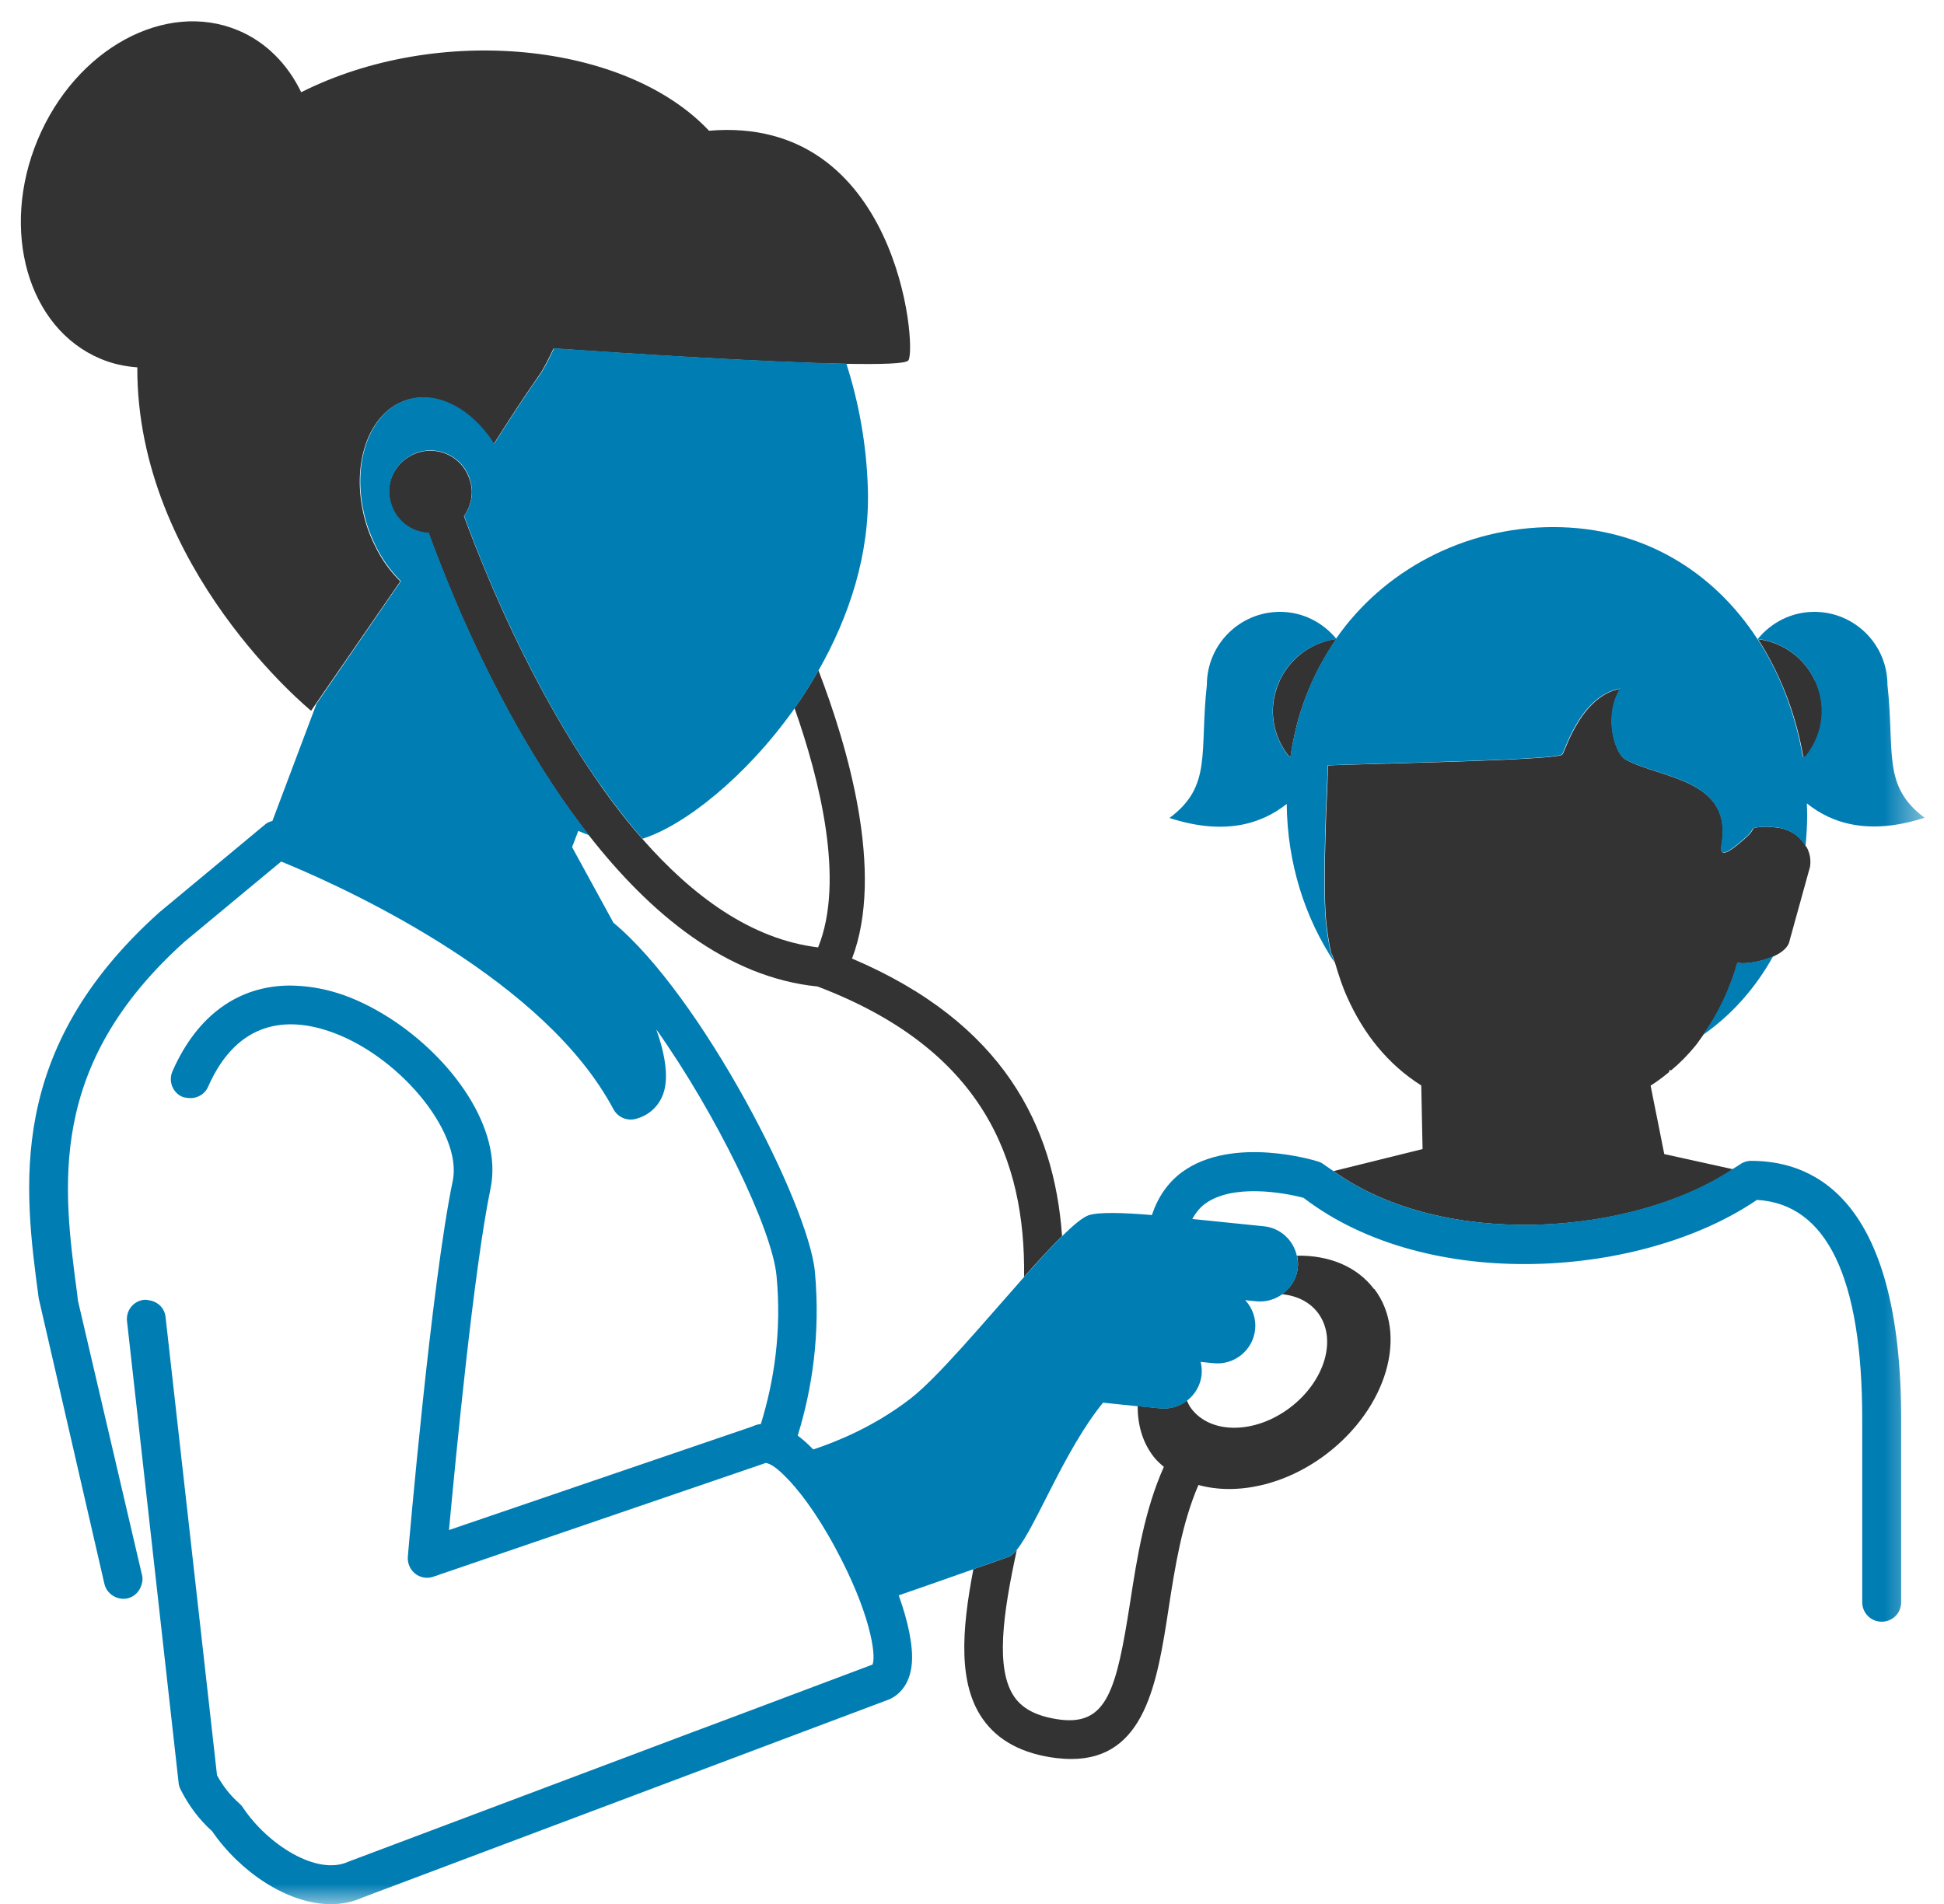 <svg width="49" height="48" viewBox="0 0 49 48" fill="none" xmlns="http://www.w3.org/2000/svg">
<g id="Clip path group">
<mask id="mask0_8954_17977" style="mask-type:luminance" maskUnits="userSpaceOnUse" x="0" y="0" width="49" height="48">
<g id="clippath">
<path id="Vector" d="M48.523 0H0V48H48.523V0Z" fill="white"/>
</g>
</mask>
<g mask="url(#mask0_8954_17977)">
<g id="Group">
<path id="Vector_2" d="M45.745 17.155C45.486 16.594 44.949 16.193 44.312 16.113C44.609 16.575 44.859 17.075 45.057 17.608C45.231 18.079 45.368 18.575 45.453 19.084C45.472 19.084 45.491 19.084 45.51 19.089C45.769 18.773 45.929 18.372 45.929 17.933C45.929 17.655 45.863 17.396 45.755 17.16" fill="#333333"/>
<path id="Vector_3" d="M32.259 17.155C32.151 17.391 32.084 17.65 32.084 17.929C32.084 18.367 32.245 18.768 32.504 19.084C32.509 19.084 32.518 19.084 32.528 19.084C32.603 18.556 32.73 18.051 32.914 17.57C33.112 17.047 33.377 16.556 33.683 16.108C33.051 16.193 32.523 16.594 32.259 17.151" fill="#333333"/>
<path id="Vector_4" d="M45.524 21.343C45.392 21.098 45.132 20.909 44.812 20.866H44.807C44.618 20.838 44.392 20.829 44.203 20.876C44.166 20.942 44.128 21.008 44.066 21.064C43.765 21.338 43.322 21.725 43.392 21.324C43.699 19.631 41.864 19.636 40.978 19.15C40.69 18.994 40.421 18.028 40.846 17.363C39.808 17.551 39.422 19.051 39.379 19.018C39.37 19.122 36.951 19.197 35.215 19.244C34.267 19.273 33.518 19.287 33.475 19.301C33.475 19.32 33.471 19.471 33.461 19.706C33.423 20.569 33.339 22.569 33.442 23.356C33.466 23.545 33.489 23.705 33.513 23.833C33.527 23.899 33.537 23.955 33.546 23.993C33.56 24.049 33.574 24.082 33.584 24.078C33.589 24.097 33.598 24.12 33.603 24.139C33.617 24.186 33.636 24.224 33.65 24.271C33.739 24.573 33.834 24.87 33.961 25.148C34.371 26.063 34.98 26.832 35.824 27.365L35.857 28.968L33.612 29.524C36.385 31.514 41.152 31.156 43.68 29.477L41.949 29.095L41.784 28.265L41.68 27.747L41.605 27.369C41.77 27.265 41.926 27.148 42.072 27.025C42.072 27.006 42.081 26.987 42.086 26.968C42.095 26.973 42.105 26.983 42.119 26.987C42.345 26.799 42.553 26.587 42.737 26.36C42.803 26.28 42.859 26.19 42.925 26.101C43.312 25.563 43.604 24.945 43.798 24.262C43.878 24.318 44.345 24.271 44.703 24.111C44.911 24.017 45.08 23.884 45.109 23.71L45.623 21.852C45.651 21.673 45.618 21.498 45.533 21.348" fill="#333333"/>
<path id="Vector_5" d="M48.518 20.621C47.434 19.819 47.764 18.966 47.575 17.268C47.575 16.25 46.75 15.425 45.731 15.425C45.156 15.425 44.647 15.693 44.307 16.108C44.944 16.188 45.481 16.589 45.741 17.15C45.849 17.386 45.915 17.645 45.915 17.924C45.915 18.362 45.755 18.763 45.495 19.079C45.477 19.079 45.458 19.079 45.439 19.074C45.354 18.565 45.217 18.07 45.043 17.598C44.849 17.07 44.599 16.57 44.298 16.108C44.298 16.108 44.298 16.108 44.302 16.104C44.302 16.104 44.298 16.104 44.293 16.104C43.19 14.415 41.412 13.288 39.153 13.288C36.894 13.288 34.862 14.392 33.678 16.099C33.339 15.689 32.834 15.425 32.264 15.425C31.245 15.425 30.42 16.25 30.42 17.268C30.231 18.971 30.561 19.819 29.477 20.621C30.854 21.069 31.792 20.777 32.433 20.267C32.447 21.753 32.886 23.134 33.64 24.266C33.626 24.219 33.607 24.181 33.593 24.134C33.589 24.115 33.579 24.092 33.574 24.073C33.565 24.078 33.551 24.045 33.537 23.988C33.527 23.946 33.513 23.894 33.504 23.828C33.48 23.705 33.456 23.545 33.433 23.351C33.329 22.569 33.414 20.564 33.452 19.701C33.461 19.466 33.471 19.315 33.466 19.296C33.508 19.287 34.258 19.268 35.206 19.239C36.946 19.192 39.36 19.117 39.37 19.013C39.412 19.046 39.794 17.547 40.836 17.358C40.412 18.018 40.681 18.985 40.968 19.145C41.86 19.631 43.689 19.626 43.383 21.319C43.312 21.72 43.755 21.333 44.057 21.06C44.118 21.003 44.156 20.937 44.194 20.876C44.378 20.829 44.609 20.838 44.797 20.862C45.118 20.904 45.377 21.093 45.51 21.338C45.533 21.069 45.552 20.8 45.552 20.522C45.552 20.433 45.543 20.343 45.543 20.253C46.179 20.767 47.122 21.064 48.509 20.616M33.678 16.108C33.367 16.556 33.108 17.047 32.91 17.57C32.73 18.051 32.603 18.556 32.523 19.084C32.518 19.084 32.509 19.084 32.499 19.084C32.24 18.768 32.08 18.367 32.08 17.928C32.08 17.65 32.146 17.391 32.254 17.155C32.513 16.599 33.042 16.198 33.678 16.113" fill="#007DB3"/>
<path id="Vector_6" d="M17.876 3.301C15.778 1.061 11.043 0.589 7.592 2.325C7.252 1.622 6.71 1.061 5.998 0.764C4.168 -6.75917e-05 1.909 1.231 0.952 3.518C-0.005 5.805 0.702 8.276 2.532 9.044C2.834 9.172 3.145 9.238 3.461 9.261C3.442 14.335 7.842 17.919 7.842 17.919L7.964 17.74L9.525 15.476L10.091 14.656C9.846 14.415 9.629 14.123 9.459 13.774C9.369 13.595 9.289 13.406 9.228 13.204C8.799 11.784 9.261 10.388 10.265 10.082C11.029 9.851 11.888 10.327 12.444 11.195C12.755 10.704 13.208 10.002 13.59 9.459C13.708 9.29 13.821 9.059 13.953 8.785C15.655 8.903 19.239 9.134 21.319 9.172C22.224 9.186 22.847 9.172 22.898 9.082C23.115 8.752 22.63 2.891 17.867 3.296" fill="#333333"/>
<path id="Vector_7" d="M34.631 32.495C34.197 31.92 33.485 31.642 32.693 31.656C32.712 31.75 32.726 31.854 32.712 31.953C32.684 32.236 32.528 32.472 32.316 32.627C32.684 32.665 33.004 32.816 33.217 33.094C33.712 33.749 33.4 34.815 32.519 35.485C31.637 36.154 30.524 36.164 30.029 35.513C29.982 35.452 29.949 35.381 29.916 35.31C29.732 35.452 29.496 35.527 29.246 35.504L28.675 35.447C28.675 35.914 28.793 36.352 29.072 36.716C29.147 36.815 29.241 36.9 29.336 36.98C28.85 38.064 28.657 39.286 28.487 40.389C28.142 42.605 27.902 43.487 26.742 43.355C26.176 43.284 25.79 43.1 25.568 42.78C25.082 42.082 25.28 40.681 25.629 39.078C25.558 39.158 25.492 39.224 25.436 39.243C25.106 39.361 24.813 39.465 24.535 39.559C24.233 41.125 24.153 42.455 24.771 43.336C25.158 43.888 25.78 44.218 26.629 44.322C26.761 44.336 26.884 44.345 27.001 44.345C28.869 44.345 29.171 42.412 29.458 40.535C29.614 39.517 29.793 38.394 30.208 37.437C31.16 37.701 32.382 37.451 33.424 36.664C34.961 35.499 35.504 33.632 34.641 32.495" fill="#333333"/>
<path id="Vector_8" d="M21.474 24.172C22.309 21.989 21.356 18.792 20.63 16.901C20.442 17.231 20.244 17.551 20.027 17.853C20.663 19.659 21.3 22.21 20.621 23.884C18.937 23.682 17.452 22.588 16.188 21.145C15.787 20.687 15.41 20.197 15.056 19.683C13.915 18.042 13.029 16.236 12.425 14.84C12.095 14.071 11.845 13.425 11.694 13.01C11.817 12.841 11.892 12.628 11.892 12.402C11.892 12.303 11.873 12.204 11.845 12.114C11.807 11.987 11.751 11.874 11.675 11.775C11.487 11.525 11.19 11.364 10.85 11.364C10.779 11.364 10.709 11.369 10.638 11.383C10.52 11.407 10.412 11.454 10.308 11.515C10.006 11.699 9.803 12.025 9.803 12.402C9.803 12.51 9.827 12.614 9.855 12.713C9.982 13.123 10.355 13.421 10.803 13.439C10.817 13.477 10.831 13.52 10.845 13.557C11.006 13.991 11.232 14.576 11.524 15.26C12.208 16.849 13.255 18.952 14.632 20.786C14.703 20.881 14.774 20.97 14.844 21.06C16.386 23.031 18.315 24.639 20.607 24.87C24.78 26.454 25.85 29.232 25.813 32.189C26.162 31.792 26.492 31.439 26.77 31.161C26.572 28.392 25.294 25.785 21.47 24.163" fill="#333333"/>
<path id="Vector_9" d="M44.694 24.106C44.34 24.266 43.869 24.313 43.793 24.257C43.595 24.941 43.303 25.558 42.916 26.096C43.656 25.582 44.251 24.903 44.694 24.106Z" fill="#007DB3"/>
<path id="Vector_10" d="M44.138 29.265C44.034 29.265 43.935 29.298 43.85 29.359C43.793 29.402 43.727 29.435 43.671 29.472C41.143 31.151 36.38 31.514 33.603 29.519C33.532 29.468 33.457 29.42 33.386 29.369C33.339 29.331 33.287 29.302 33.23 29.284C33.146 29.255 31.076 28.623 29.802 29.543C29.434 29.812 29.184 30.184 29.034 30.632C28.322 30.571 27.69 30.552 27.44 30.637C27.289 30.689 27.053 30.887 26.77 31.165C26.492 31.439 26.167 31.797 25.813 32.193C24.813 33.32 23.639 34.725 22.951 35.258C22.05 35.956 21.088 36.348 20.498 36.541C20.366 36.404 20.234 36.286 20.107 36.192C20.47 35.018 20.682 33.631 20.541 32.071C20.39 30.373 17.683 25.106 15.462 23.262L14.42 21.357L14.576 20.947C14.67 20.984 14.759 21.027 14.849 21.055C14.778 20.965 14.708 20.876 14.637 20.782C13.26 18.947 12.213 16.844 11.529 15.25C11.237 14.566 11.011 13.982 10.85 13.548C10.836 13.51 10.822 13.468 10.808 13.43C10.36 13.411 9.992 13.114 9.865 12.704C9.832 12.605 9.813 12.501 9.813 12.392C9.813 12.015 10.016 11.685 10.318 11.506C10.416 11.445 10.525 11.397 10.643 11.374C10.714 11.36 10.78 11.355 10.855 11.355C11.19 11.355 11.487 11.515 11.68 11.765C11.756 11.864 11.817 11.982 11.85 12.105C11.878 12.199 11.897 12.293 11.897 12.397C11.897 12.623 11.822 12.831 11.699 13.005C11.85 13.42 12.095 14.066 12.43 14.84C13.034 16.236 13.92 18.046 15.061 19.683C15.415 20.192 15.792 20.682 16.193 21.145C17.226 20.824 18.796 19.603 20.032 17.853C20.244 17.551 20.447 17.231 20.635 16.896C21.404 15.542 21.927 13.972 21.875 12.317C21.842 11.199 21.644 10.138 21.333 9.167C19.253 9.129 15.67 8.898 13.967 8.78C13.835 9.054 13.722 9.285 13.604 9.455C13.222 9.992 12.765 10.7 12.458 11.185C11.902 10.318 11.048 9.841 10.28 10.072C9.275 10.374 8.813 11.775 9.242 13.194C9.304 13.397 9.384 13.585 9.473 13.769C9.643 14.114 9.865 14.411 10.105 14.651L9.539 15.472L7.979 17.74L6.866 20.697C6.8 20.715 6.738 20.734 6.686 20.782L4.013 23.003C0.141 26.478 0.603 29.944 0.976 32.731L2.631 39.927C2.692 40.191 2.961 40.351 3.216 40.295C3.395 40.252 3.522 40.115 3.569 39.946C3.593 39.87 3.602 39.79 3.579 39.705L1.966 32.797L1.943 32.603C1.584 29.911 1.179 26.865 4.649 23.743L6.205 22.451L7.087 21.72C8.257 22.196 13.057 24.285 15.108 27.374C15.236 27.567 15.358 27.765 15.462 27.963C15.571 28.166 15.802 28.265 16.019 28.209C16.349 28.124 16.594 27.902 16.712 27.591C16.867 27.171 16.764 26.577 16.542 25.95C18.037 28.058 19.466 30.977 19.574 32.174C19.706 33.575 19.508 34.829 19.178 35.9C19.093 35.909 19.022 35.933 18.966 35.961L11.317 38.573C11.487 36.734 11.944 31.99 12.364 29.963C12.68 28.444 11.383 26.662 9.808 25.657C9.393 25.393 8.964 25.181 8.535 25.044C8.111 24.908 7.705 24.851 7.318 24.846C6.022 24.846 4.97 25.587 4.348 27.006C4.239 27.251 4.348 27.544 4.597 27.652C4.635 27.666 4.673 27.671 4.711 27.676C4.928 27.713 5.149 27.61 5.243 27.402C6.003 25.672 7.29 25.672 8.238 25.978C10.006 26.544 11.666 28.529 11.412 29.769C10.874 32.353 10.303 38.96 10.28 39.243C10.266 39.408 10.336 39.568 10.464 39.672C10.596 39.776 10.77 39.804 10.926 39.748L18.739 37.074L19.305 36.88C19.305 36.88 19.338 36.89 19.357 36.895C19.447 36.923 19.588 37.017 19.767 37.196C20.102 37.522 20.569 38.116 21.064 39.04C21.927 40.639 22.092 41.719 21.993 41.964L18.395 43.317L17.928 43.492L17.462 43.666L17.249 43.746L8.78 46.934C7.993 47.297 6.748 46.505 6.125 45.571C6.102 45.534 6.073 45.501 6.04 45.472C5.814 45.274 5.621 45.034 5.47 44.755L4.975 40.342L4.173 33.202C4.149 32.981 3.984 32.82 3.772 32.783C3.725 32.773 3.683 32.764 3.631 32.769C3.362 32.797 3.169 33.042 3.202 33.311L3.956 40.059L4.503 44.954C4.508 45.01 4.527 45.067 4.555 45.119C4.758 45.524 5.022 45.873 5.347 46.166C6.05 47.189 7.248 48.005 8.342 48.005C8.625 48.005 8.898 47.948 9.157 47.83L22.427 42.836C22.611 42.751 22.932 42.52 22.983 41.94C23.021 41.507 22.894 40.889 22.653 40.219C23.007 40.096 23.634 39.88 24.526 39.564C24.804 39.465 25.096 39.361 25.426 39.248C25.488 39.229 25.553 39.163 25.619 39.083C26.105 38.503 26.822 36.565 27.803 35.362L28.675 35.452L29.246 35.508C29.496 35.532 29.732 35.456 29.916 35.315C30.118 35.159 30.26 34.928 30.288 34.655C30.297 34.546 30.288 34.438 30.264 34.334L30.595 34.367C31.113 34.419 31.585 34.037 31.637 33.514C31.665 33.235 31.566 32.971 31.387 32.778L31.67 32.806C31.91 32.83 32.132 32.759 32.316 32.632C32.533 32.476 32.684 32.24 32.712 31.957C32.721 31.854 32.712 31.755 32.688 31.66C32.603 31.269 32.278 30.958 31.858 30.915L30.052 30.731C30.137 30.58 30.241 30.444 30.378 30.345C31.061 29.845 32.33 30.057 32.858 30.198C35.999 32.608 41.398 32.217 44.284 30.25C46.043 30.349 46.939 32.207 46.939 35.777V40.394C46.939 40.662 47.156 40.884 47.429 40.884C47.703 40.884 47.92 40.667 47.92 40.394V35.777C47.92 30.396 45.864 29.265 44.138 29.265Z" fill="#007DB3"/>
</g>
</g>
</g>
</svg>
